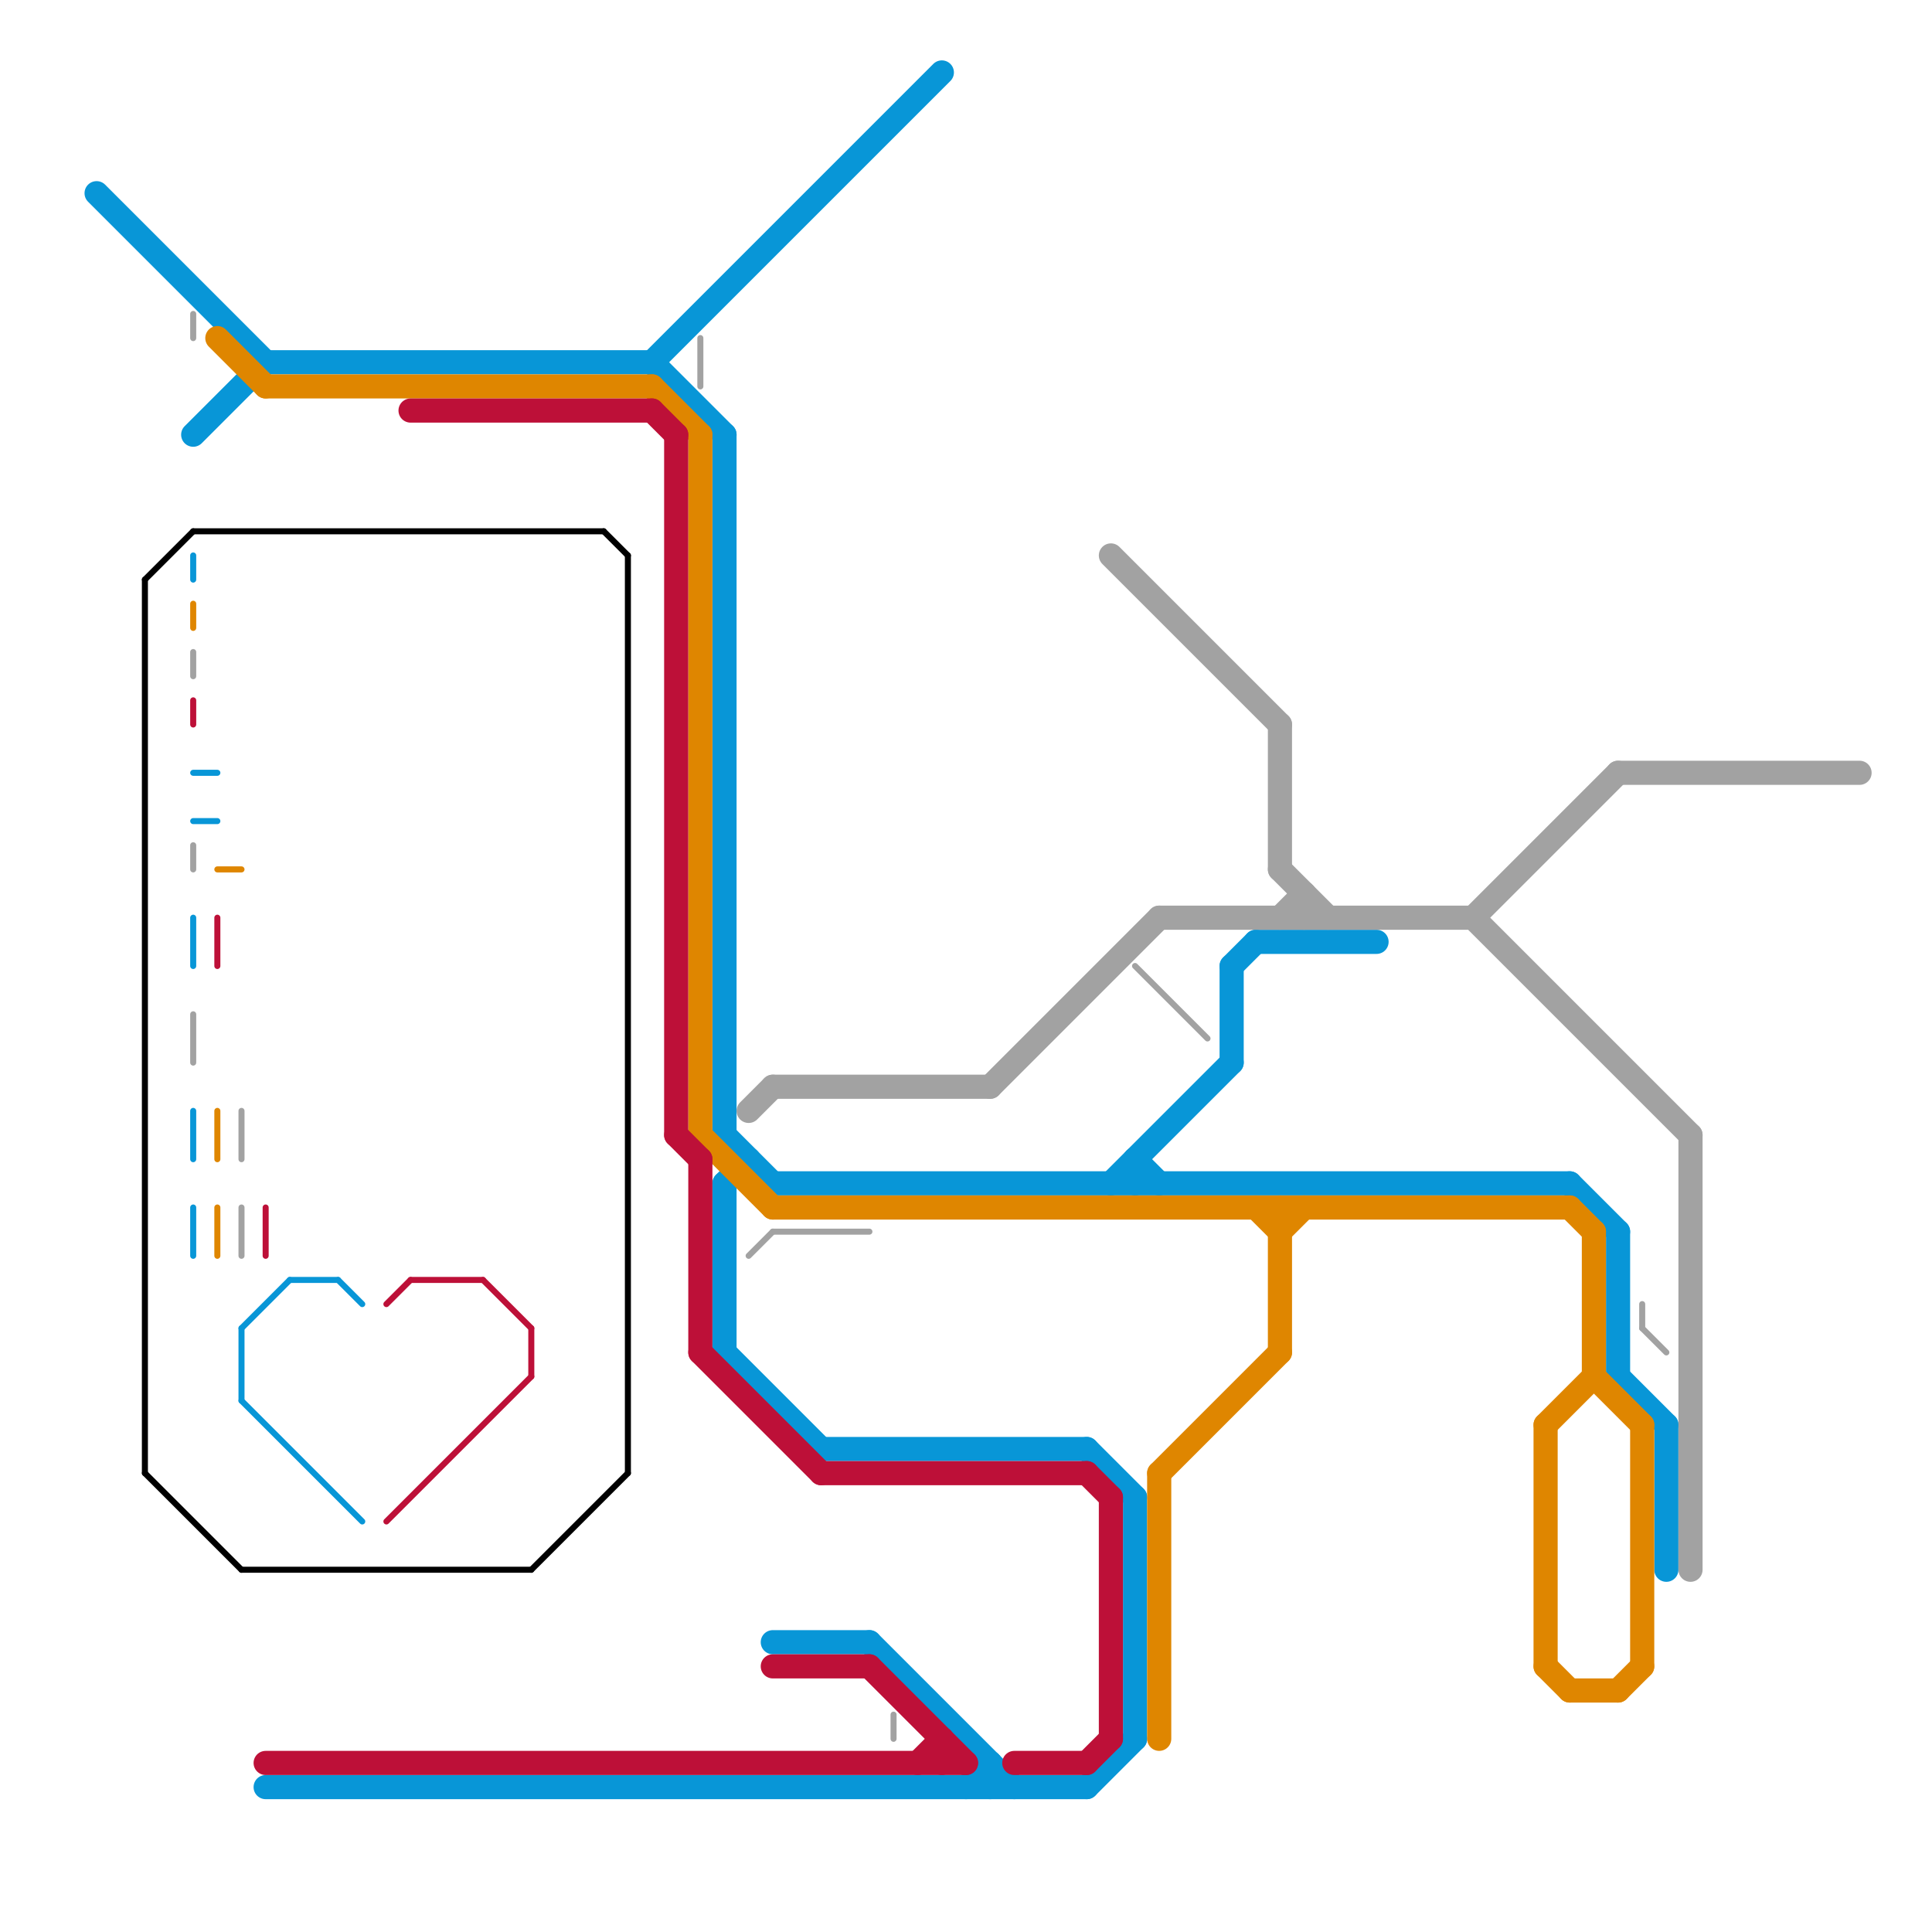 
<svg version="1.1" xmlns="http://www.w3.org/2000/svg" viewBox="0 0 80 80">
<style>text { font: 1px Helvetica; font-weight: 600; white-space: pre; dominant-baseline: central; } line { stroke-width: 1; fill: none; stroke-linecap: round; stroke-linejoin: round; } .c0 { stroke: #0896d7 } .c1 { stroke: #df8600 } .c2 { stroke: #bd1038 } .c3 { stroke: #a2a2a2 } .c4 { stroke: #000000 } .w1 { stroke-width: 1; }.w4 { stroke-width: .25; }</style><defs><g id="wm-xf"><circle r="1.2" fill="#000"/><circle r="0.9" fill="#fff"/><circle r="0.6" fill="#000"/><circle r="0.3" fill="#fff"/></g><g id="wm"><circle r="0.6" fill="#000"/><circle r="0.3" fill="#fff"/></g><g id="csm-0896d7"><circle r="0.4" fill="#0896d7"/><circle r="0.2" fill="#fff"/></g><g id="csm-df8600"><circle r="0.4" fill="#df8600"/><circle r="0.2" fill="#fff"/></g><g id="csm-a2a2a2"><circle r="0.4" fill="#a2a2a2"/><circle r="0.2" fill="#fff"/></g><g id="csm-bd1038"><circle r="0.4" fill="#bd1038"/><circle r="0.2" fill="#fff"/></g></defs><line class="c0 " x1="65" y1="49" x2="67" y2="51"/><line class="c0 " x1="30" y1="56" x2="34" y2="60"/><line class="c0 " x1="30" y1="18" x2="30" y2="47"/><line class="c0 " x1="34" y1="60" x2="45" y2="60"/><line class="c0 " x1="30" y1="47" x2="32" y2="49"/><line class="c0 " x1="47" y1="48" x2="47" y2="49"/><line class="c0 " x1="45" y1="74" x2="47" y2="72"/><line class="c0 " x1="52" y1="39" x2="57" y2="39"/><line class="c0 " x1="27" y1="15" x2="39" y2="3"/><line class="c0 " x1="51" y1="40" x2="51" y2="44"/><line class="c0 " x1="51" y1="40" x2="52" y2="39"/><line class="c0 " x1="32" y1="49" x2="65" y2="49"/><line class="c0 " x1="30" y1="49" x2="30" y2="56"/><line class="c0 " x1="67" y1="57" x2="69" y2="59"/><line class="c0 " x1="36" y1="68" x2="42" y2="74"/><line class="c0 " x1="11" y1="74" x2="45" y2="74"/><line class="c0 " x1="47" y1="48" x2="48" y2="49"/><line class="c0 " x1="46" y1="49" x2="51" y2="44"/><line class="c0 " x1="40" y1="74" x2="41" y2="73"/><line class="c0 " x1="69" y1="59" x2="69" y2="65"/><line class="c0 " x1="45" y1="60" x2="47" y2="62"/><line class="c0 " x1="27" y1="15" x2="30" y2="18"/><line class="c0 " x1="30" y1="49" x2="31" y2="48"/><line class="c0 " x1="32" y1="68" x2="36" y2="68"/><line class="c0 " x1="47" y1="62" x2="47" y2="72"/><line class="c0 " x1="11" y1="15" x2="27" y2="15"/><line class="c0 " x1="8" y1="18" x2="11" y2="15"/><line class="c0 " x1="4" y1="8" x2="11" y2="15"/><line class="c0 " x1="67" y1="51" x2="67" y2="57"/><line class="c0 " x1="41" y1="73" x2="41" y2="74"/><line class="c0 w4" x1="8" y1="23" x2="8" y2="24"/><line class="c0 w4" x1="8" y1="34" x2="9" y2="34"/><line class="c0 w4" x1="8" y1="46" x2="8" y2="48"/><line class="c0 w4" x1="14" y1="53" x2="15" y2="54"/><line class="c0 w4" x1="8" y1="32" x2="9" y2="32"/><line class="c0 w4" x1="8" y1="38" x2="8" y2="40"/><line class="c0 w4" x1="10" y1="55" x2="12" y2="53"/><line class="c0 w4" x1="10" y1="58" x2="15" y2="63"/><line class="c0 w4" x1="12" y1="53" x2="14" y2="53"/><line class="c0 w4" x1="8" y1="50" x2="8" y2="52"/><line class="c0 w4" x1="10" y1="55" x2="10" y2="58"/><line class="c1 " x1="29" y1="47" x2="32" y2="50"/><line class="c1 " x1="53" y1="50" x2="53" y2="56"/><line class="c1 " x1="27" y1="16" x2="29" y2="18"/><line class="c1 " x1="68" y1="59" x2="68" y2="69"/><line class="c1 " x1="65" y1="70" x2="67" y2="70"/><line class="c1 " x1="64" y1="59" x2="66" y2="57"/><line class="c1 " x1="64" y1="59" x2="64" y2="69"/><line class="c1 " x1="11" y1="16" x2="27" y2="16"/><line class="c1 " x1="48" y1="61" x2="48" y2="72"/><line class="c1 " x1="66" y1="57" x2="68" y2="59"/><line class="c1 " x1="66" y1="51" x2="66" y2="57"/><line class="c1 " x1="53" y1="51" x2="54" y2="50"/><line class="c1 " x1="9" y1="14" x2="11" y2="16"/><line class="c1 " x1="67" y1="70" x2="68" y2="69"/><line class="c1 " x1="65" y1="50" x2="66" y2="51"/><line class="c1 " x1="32" y1="50" x2="65" y2="50"/><line class="c1 " x1="52" y1="50" x2="53" y2="51"/><line class="c1 " x1="29" y1="18" x2="29" y2="47"/><line class="c1 " x1="64" y1="69" x2="65" y2="70"/><line class="c1 " x1="48" y1="61" x2="53" y2="56"/><line class="c1 w4" x1="9" y1="46" x2="9" y2="48"/><line class="c1 w4" x1="9" y1="50" x2="9" y2="52"/><line class="c1 w4" x1="9" y1="36" x2="10" y2="36"/><line class="c1 w4" x1="8" y1="25" x2="8" y2="26"/><line class="c2 " x1="38" y1="73" x2="39" y2="72"/><line class="c2 " x1="32" y1="69" x2="36" y2="69"/><line class="c2 " x1="42" y1="73" x2="45" y2="73"/><line class="c2 " x1="39" y1="72" x2="39" y2="73"/><line class="c2 " x1="45" y1="61" x2="46" y2="62"/><line class="c2 " x1="11" y1="73" x2="40" y2="73"/><line class="c2 " x1="27" y1="17" x2="28" y2="18"/><line class="c2 " x1="17" y1="17" x2="27" y2="17"/><line class="c2 " x1="45" y1="73" x2="46" y2="72"/><line class="c2 " x1="29" y1="56" x2="34" y2="61"/><line class="c2 " x1="34" y1="61" x2="45" y2="61"/><line class="c2 " x1="29" y1="48" x2="29" y2="56"/><line class="c2 " x1="28" y1="47" x2="29" y2="48"/><line class="c2 " x1="28" y1="18" x2="28" y2="47"/><line class="c2 " x1="46" y1="62" x2="46" y2="72"/><line class="c2 " x1="36" y1="69" x2="40" y2="73"/><line class="c2 w4" x1="20" y1="53" x2="22" y2="55"/><line class="c2 w4" x1="11" y1="50" x2="11" y2="52"/><line class="c2 w4" x1="16" y1="63" x2="22" y2="57"/><line class="c2 w4" x1="22" y1="55" x2="22" y2="57"/><line class="c2 w4" x1="17" y1="53" x2="20" y2="53"/><line class="c2 w4" x1="9" y1="38" x2="9" y2="40"/><line class="c2 w4" x1="8" y1="29" x2="8" y2="30"/><line class="c2 w4" x1="16" y1="54" x2="17" y2="53"/><line class="c3 " x1="48" y1="38" x2="61" y2="38"/><line class="c3 " x1="61" y1="38" x2="70" y2="47"/><line class="c3 " x1="61" y1="38" x2="67" y2="32"/><line class="c3 " x1="31" y1="46" x2="32" y2="45"/><line class="c3 " x1="41" y1="45" x2="48" y2="38"/><line class="c3 " x1="53" y1="36" x2="55" y2="38"/><line class="c3 " x1="53" y1="30" x2="53" y2="36"/><line class="c3 " x1="53" y1="38" x2="54" y2="37"/><line class="c3 " x1="46" y1="23" x2="53" y2="30"/><line class="c3 " x1="32" y1="45" x2="41" y2="45"/><line class="c3 " x1="54" y1="37" x2="54" y2="38"/><line class="c3 " x1="67" y1="32" x2="77" y2="32"/><line class="c3 " x1="70" y1="47" x2="70" y2="65"/><line class="c3 w4" x1="10" y1="50" x2="10" y2="52"/><line class="c3 w4" x1="29" y1="14" x2="29" y2="16"/><line class="c3 w4" x1="37" y1="71" x2="37" y2="72"/><line class="c3 w4" x1="10" y1="46" x2="10" y2="48"/><line class="c3 w4" x1="68" y1="55" x2="69" y2="56"/><line class="c3 w4" x1="31" y1="52" x2="32" y2="51"/><line class="c3 w4" x1="8" y1="42" x2="8" y2="44"/><line class="c3 w4" x1="47" y1="40" x2="50" y2="43"/><line class="c3 w4" x1="68" y1="54" x2="68" y2="55"/><line class="c3 w4" x1="8" y1="27" x2="8" y2="28"/><line class="c3 w4" x1="8" y1="13" x2="8" y2="14"/><line class="c3 w4" x1="8" y1="35" x2="8" y2="36"/><line class="c3 w4" x1="32" y1="51" x2="36" y2="51"/><line class="c4 w4" x1="6" y1="24" x2="6" y2="61"/><line class="c4 w4" x1="8" y1="22" x2="25" y2="22"/><line class="c4 w4" x1="22" y1="65" x2="26" y2="61"/><line class="c4 w4" x1="26" y1="23" x2="26" y2="61"/><line class="c4 w4" x1="6" y1="24" x2="8" y2="22"/><line class="c4 w4" x1="10" y1="65" x2="22" y2="65"/><line class="c4 w4" x1="6" y1="61" x2="10" y2="65"/><line class="c4 w4" x1="25" y1="22" x2="26" y2="23"/>
</svg>
